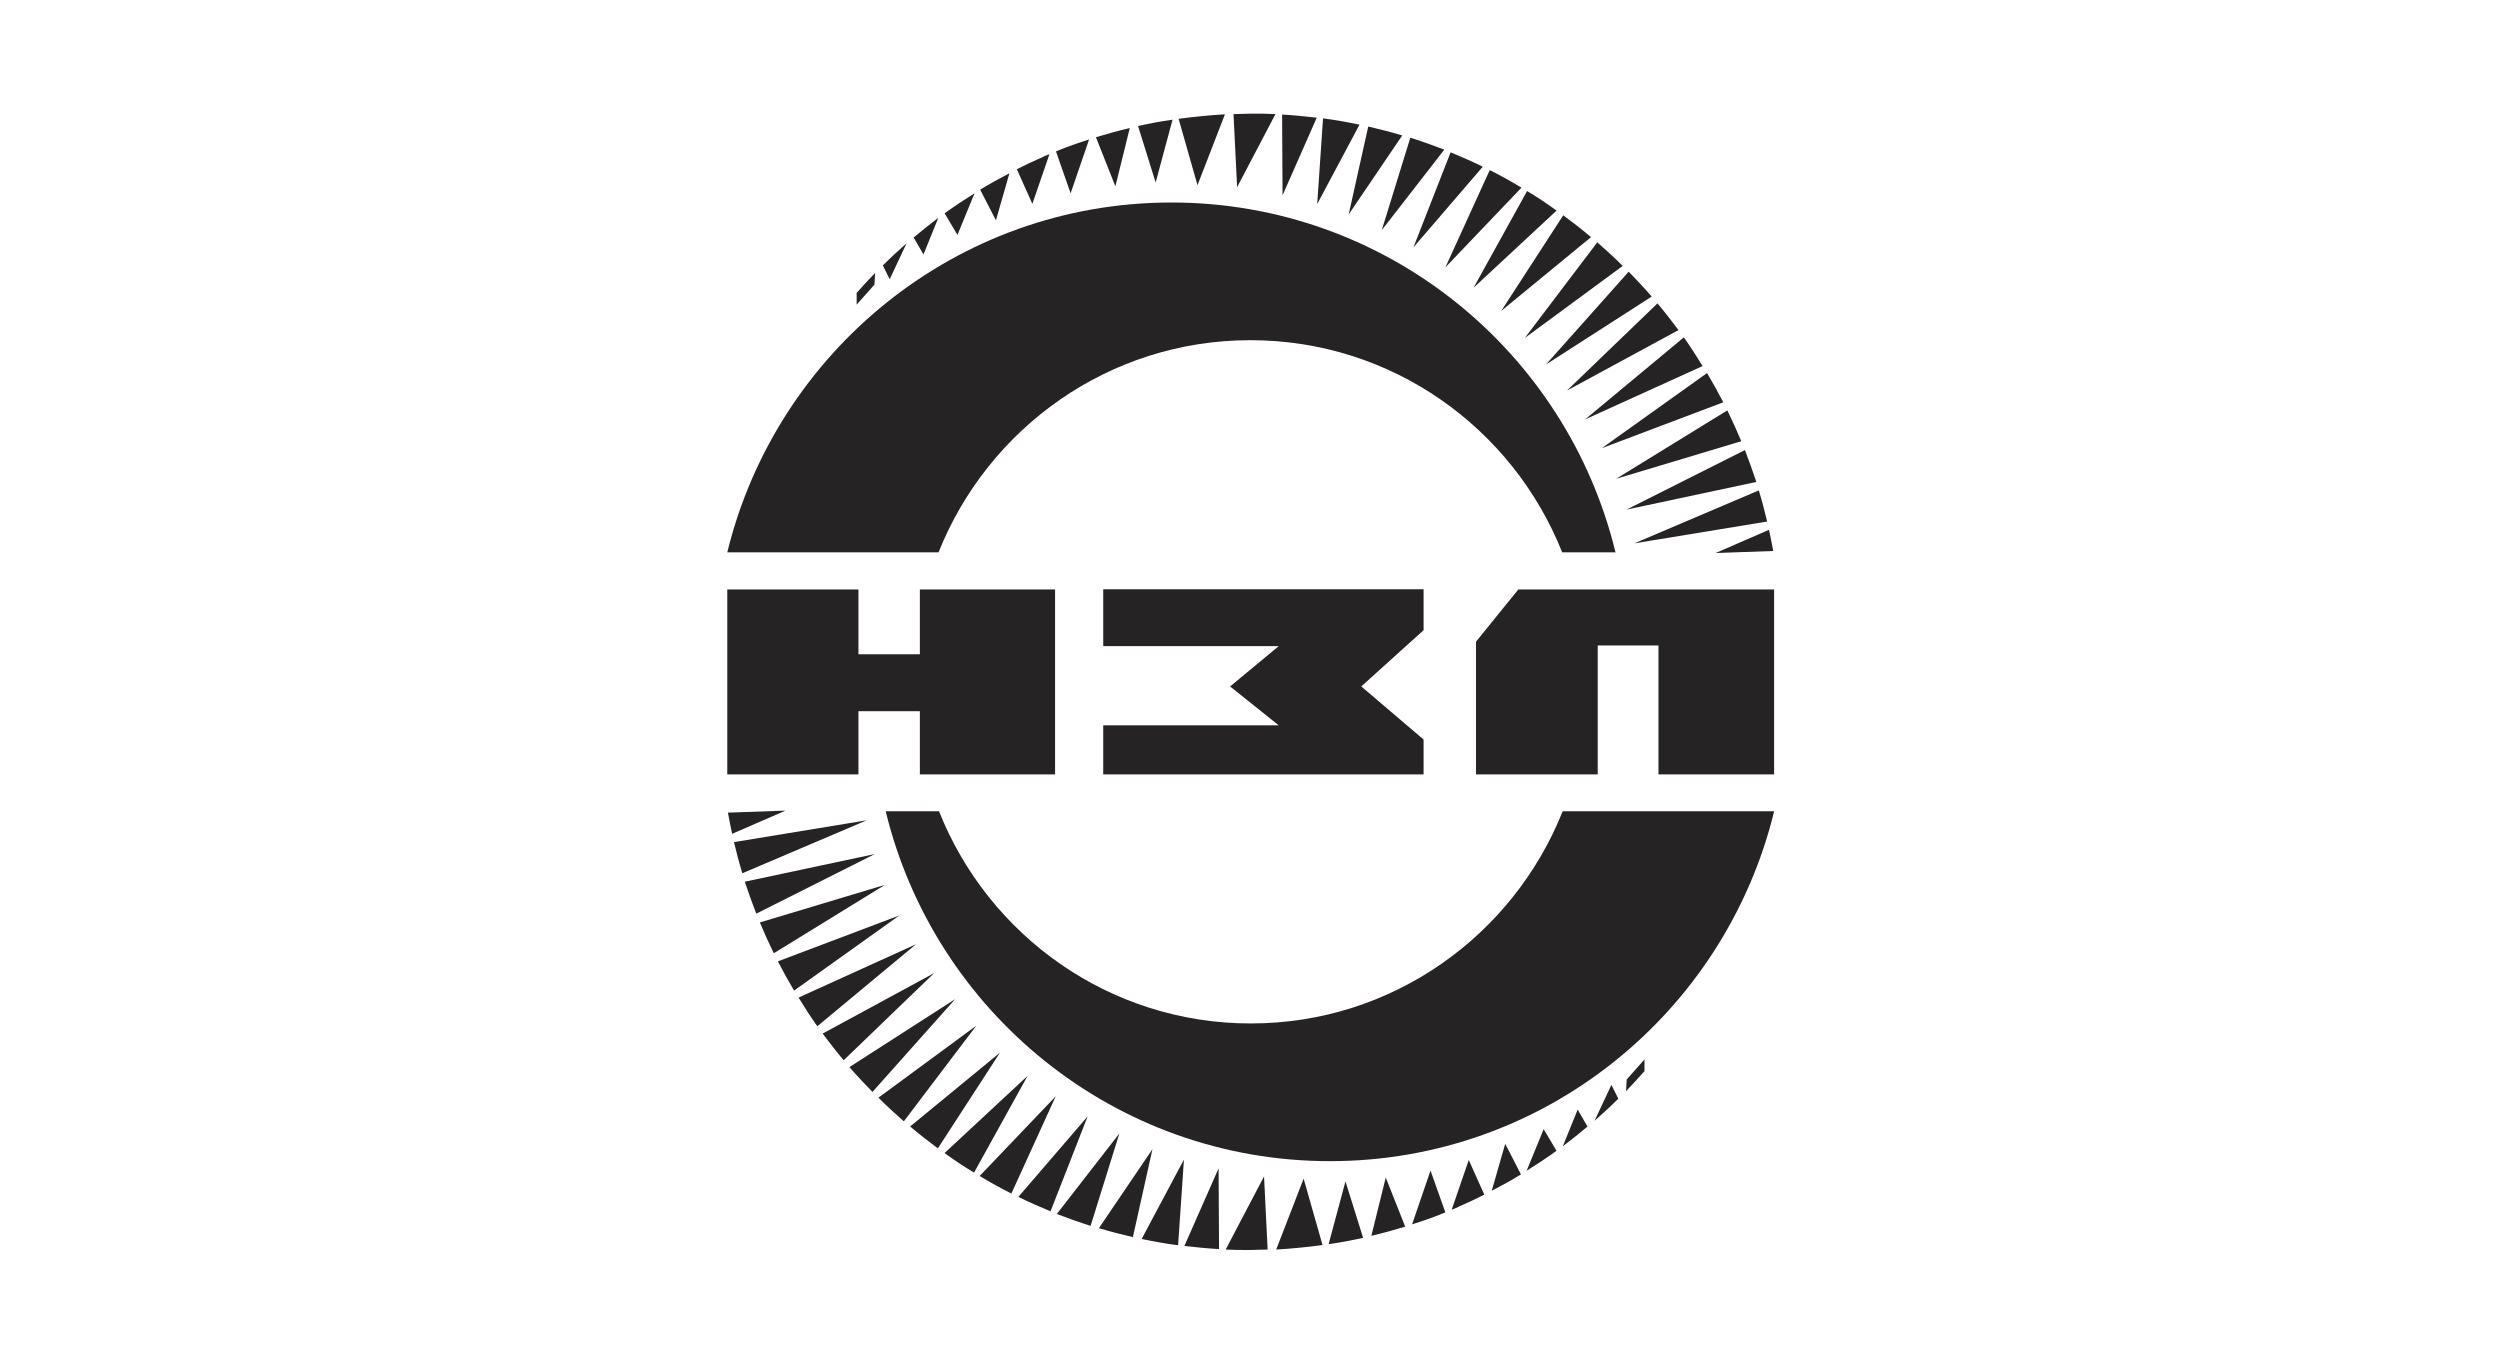 <svg width="220" height="120" viewBox="0 0 220 120" fill="none" xmlns="http://www.w3.org/2000/svg">
<path fill-rule="evenodd" clip-rule="evenodd" d="M103.082 17.82C121.99 17.82 137.868 30.927 142.164 48.606H137.472C133.116 37.658 122.485 29.937 110.032 29.937C97.579 29.937 86.947 37.678 82.591 48.606H64.001C68.317 30.946 84.175 17.82 103.082 17.82Z" fill="#252324"/>
<path fill-rule="evenodd" clip-rule="evenodd" d="M112.23 10.059L108.865 16.474L108.548 10.04C109.082 10.04 109.637 10 110.171 10C110.864 10 111.557 10 112.23 10.04V10.059ZM112.824 10.079C113.854 10.139 114.863 10.238 115.873 10.356L112.864 17.187L112.824 10.079ZM116.427 10.416C117.516 10.554 118.585 10.752 119.635 10.97L115.913 17.959L116.427 10.416ZM120.387 11.129C121.397 11.366 122.406 11.623 123.396 11.92L118.684 18.869L120.407 11.129H120.387ZM124.109 12.118C125.119 12.435 126.109 12.791 127.099 13.168L121.595 20.255L124.109 12.118ZM127.653 13.405C128.623 13.801 129.554 14.217 130.484 14.672L124.386 21.76L127.653 13.405ZM131.098 14.969C132.048 15.444 132.979 15.959 133.889 16.514L127.198 23.522L131.098 14.969ZM134.384 16.811C135.275 17.345 136.146 17.919 136.978 18.533L129.672 25.324L134.384 16.811ZM137.572 18.949C138.403 19.562 139.215 20.196 140.007 20.869L132.108 27.363L137.552 18.968L137.572 18.949ZM140.561 21.325C141.333 21.998 142.086 22.691 142.798 23.403L134.186 29.739L140.561 21.325ZM143.333 23.918C144.026 24.631 144.699 25.343 145.352 26.096L136.047 32.075L143.333 23.898V23.918ZM145.867 26.71C146.501 27.462 147.114 28.254 147.708 29.046L137.889 34.371L145.867 26.69V26.71ZM148.184 29.699C148.758 30.511 149.312 31.362 149.827 32.213L139.492 36.906L148.164 29.699H148.184ZM150.223 32.827C150.718 33.659 151.193 34.53 151.648 35.401L140.957 39.44L150.223 32.827ZM152.005 36.114C152.44 37.005 152.856 37.915 153.232 38.826L142.224 42.132L152.005 36.114ZM153.549 39.598C153.905 40.529 154.242 41.459 154.559 42.41L143.135 44.845L153.569 39.598H153.549ZM154.776 43.162C155.053 44.053 155.291 44.983 155.509 45.894L143.828 47.814L154.757 43.162H154.776ZM155.667 46.607C155.806 47.22 155.925 47.854 156.043 48.487L150.975 48.666L155.667 46.626V46.607ZM92.214 13.623L92.353 13.564L90.848 17.939L89.482 14.89C90.175 14.534 90.868 14.217 91.581 13.9H91.62L91.66 13.861H91.7L91.739 13.821L92.096 13.663H92.135L92.175 13.623H92.214ZM92.927 13.326L93.066 13.267C93.976 12.89 94.887 12.574 95.837 12.277L94.214 17.009L92.927 13.326ZM96.431 12.079C97.401 11.782 98.411 11.505 99.421 11.267L98.154 16.395L96.451 12.099L96.431 12.079ZM100.153 11.089C101.143 10.871 102.153 10.673 103.183 10.534L101.698 16.058L100.153 11.109V11.089ZM103.717 10.455C105.063 10.277 106.41 10.139 107.795 10.059L105.38 16.296L103.717 10.455ZM75.366 25.799C75.901 25.185 76.455 24.591 77.01 24.017L76.95 25.047L75.386 26.809V25.799H75.366ZM77.702 23.344C78.376 22.671 79.069 22.037 79.781 21.404L78.296 24.571L77.683 23.344H77.702ZM80.415 20.889C81.127 20.295 81.84 19.721 82.573 19.166L81.266 22.394L80.395 20.889H80.415ZM83.127 18.77C83.978 18.157 84.869 17.563 85.76 17.009L84.255 20.671L83.127 18.77ZM86.255 16.692C87.087 16.177 87.958 15.702 88.829 15.246L87.641 19.384L86.255 16.692Z" fill="#252324"/>
<path fill-rule="evenodd" clip-rule="evenodd" d="M64.001 51.873H75.543V57.575H80.948V51.873H92.847V68.147H80.948V62.584H75.543V68.147H64.001V51.873ZM145.945 51.873H156.121V68.147H145.945V56.803H140.6V68.147H129.889V56.467L133.611 51.873H145.965H145.945ZM112.506 63.831H97.084V68.147H125.276V65.079L119.792 60.406L125.276 55.457V51.853H97.084V56.862H112.526L108.25 60.406L112.506 63.812V63.831Z" fill="#252324"/>
<path fill-rule="evenodd" clip-rule="evenodd" d="M117.024 102.181C98.117 102.181 82.239 89.074 77.942 71.394H82.635C86.99 82.343 97.622 90.064 110.075 90.064C122.528 90.064 133.159 82.323 137.515 71.394H156.125C151.809 89.074 135.951 102.181 117.044 102.181" fill="#252324"/>
<path fill-rule="evenodd" clip-rule="evenodd" d="M107.87 109.94L111.235 103.526L111.552 109.96C111.018 109.96 110.463 110 109.929 110C109.236 110 108.543 110 107.87 109.96V109.94ZM107.276 109.92C106.246 109.861 105.237 109.762 104.227 109.643L107.236 102.813L107.276 109.92ZM103.673 109.584C102.584 109.445 101.515 109.247 100.465 109.03L104.187 102.041L103.673 109.584ZM99.713 108.871C98.703 108.634 97.694 108.376 96.704 108.079L101.416 101.13L99.693 108.871H99.713ZM95.991 107.881C94.981 107.564 93.991 107.208 93.001 106.832L98.505 99.744L95.971 107.881H95.991ZM92.447 106.594C91.477 106.198 90.546 105.783 89.616 105.327L95.714 98.24L92.447 106.594ZM89.002 105.03C88.052 104.555 87.121 104.04 86.211 103.486L92.902 96.478L89.002 105.03ZM85.716 103.189C84.825 102.655 83.954 102.08 83.122 101.467L90.428 94.676L85.716 103.189ZM82.528 101.051C81.697 100.437 80.885 99.804 80.093 99.13L87.993 92.637L82.548 101.031L82.528 101.051ZM79.539 98.675C78.767 98.002 78.014 97.309 77.302 96.596L85.914 90.261L79.539 98.675ZM76.767 96.082C76.074 95.369 75.401 94.656 74.748 93.904L84.053 87.925L76.767 96.101V96.082ZM74.233 93.29C73.599 92.538 72.986 91.746 72.392 90.954L82.212 85.628L74.233 93.31V93.29ZM71.916 90.3C71.342 89.489 70.788 88.638 70.273 87.786L80.608 83.094L71.936 90.3H71.916ZM69.877 87.172C69.382 86.341 68.907 85.47 68.452 84.599L79.143 80.56L69.877 87.172ZM68.095 83.886C67.66 82.995 67.244 82.084 66.868 81.174L77.876 77.867L68.095 83.886ZM66.551 80.401C66.195 79.471 65.858 78.54 65.541 77.59L76.985 75.155L66.551 80.401ZM65.324 76.838C65.046 75.947 64.809 75.016 64.591 74.106L76.272 72.185L65.344 76.838H65.324ZM64.433 73.393C64.294 72.779 64.175 72.146 64.057 71.512L69.125 71.334L64.433 73.373V73.393ZM127.886 106.396L127.747 106.456L129.252 102.08L130.618 105.129C129.925 105.486 129.232 105.802 128.519 106.119H128.48L128.44 106.159H128.4L128.361 106.198L128.004 106.357H127.965L127.925 106.396H127.886ZM127.173 106.693L127.034 106.753C126.124 107.129 125.213 107.446 124.263 107.743L125.886 103.011L127.193 106.693H127.173ZM123.669 107.941C122.699 108.238 121.689 108.515 120.679 108.752L121.946 103.625L123.649 107.921L123.669 107.941ZM119.947 108.931C118.957 109.148 117.947 109.346 116.918 109.485L118.402 103.961L119.947 108.911V108.931ZM116.383 109.564C115.037 109.742 113.69 109.881 112.305 109.96L114.72 103.724L116.383 109.564ZM144.734 94.24C144.199 94.854 143.645 95.428 143.091 96.022L143.15 94.993L144.714 93.231V94.24H144.734ZM142.398 96.695C141.725 97.368 141.032 98.002 140.319 98.635L141.804 95.468L142.417 96.695H142.398ZM139.685 99.15C138.973 99.744 138.26 100.318 137.527 100.873L138.834 97.646L139.705 99.15H139.685ZM136.973 101.269C136.122 101.882 135.231 102.476 134.34 103.031L135.844 99.368L136.973 101.269ZM133.845 103.347C133.013 103.862 132.142 104.337 131.271 104.793L132.459 100.655L133.845 103.347Z" fill="#252324"/>
</svg>
